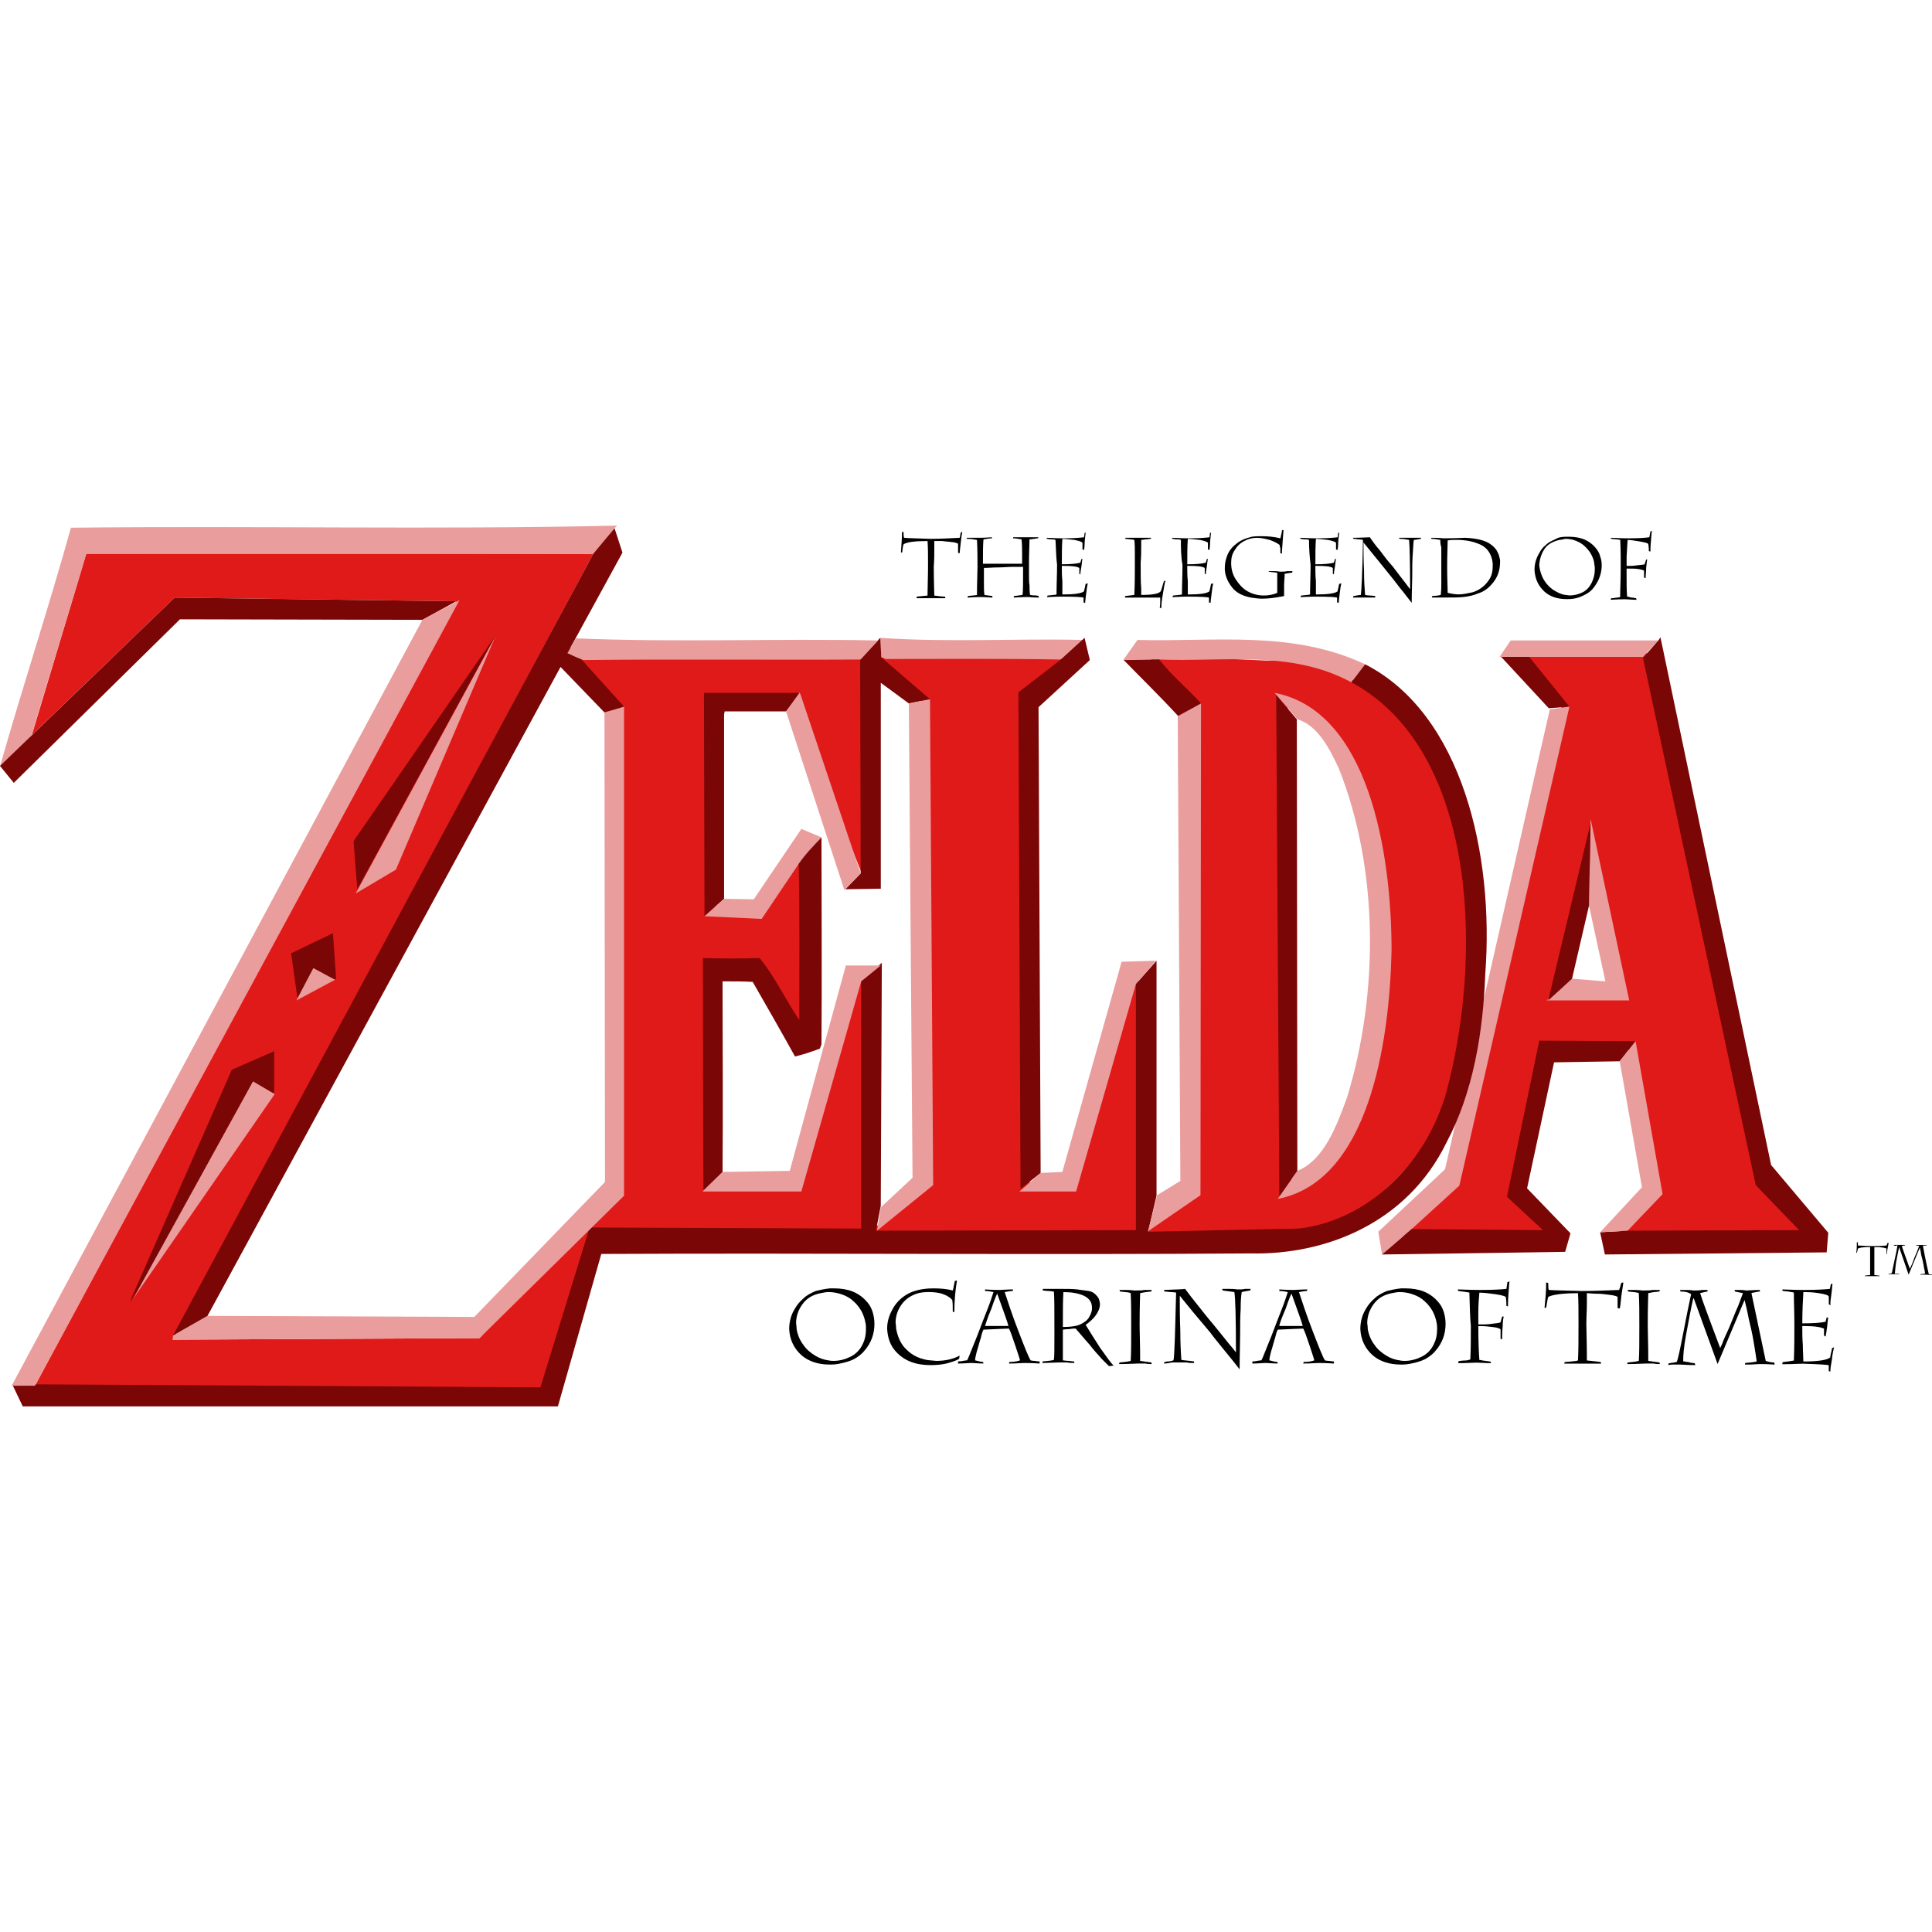 <?xml version="1.0" encoding="utf-8"?>
<!-- Generator: Adobe Illustrator 27.0.0, SVG Export Plug-In . SVG Version: 6.00 Build 0)  -->
<svg version="1.1" id="Layer_1" xmlns="http://www.w3.org/2000/svg" xmlns:xlink="http://www.w3.org/1999/xlink" x="0px" y="0px"
	 viewBox="0 0 512 512" style="enable-background:new 0 0 512 512;" xml:space="preserve">
<style type="text/css">
	.st0{fill:#E01A18;}
	.st1{fill:#EA9D9D;}
	.st2{fill:#7A0606;}
</style>
<g id="XMLID_1_">
	<path id="XMLID_5_" class="st0" d="M402.17,172.68l11.64,14.87l-28.9,125.12l-15.15,15.15l42.5-0.7l-9.96-11.5l6.73-37.45
		l22.72,0.14l6.17,36.75l-9.68,12.91l52.18-0.42l-12.91-15.15L437.09,173.1L402.17,172.68L402.17,172.68z M420.82,227.95l8,34.79
		l-15.15-0.56L420.82,227.95L420.82,227.95z"/>
	<path id="XMLID_8_" class="st0" d="M335.68,175.06l-31.56-1.4l12.06,14.31l0.14,126.81l-16.27,15.57l41.94-2.24
		C415.49,311.27,403.29,171.98,335.68,175.06L335.68,175.06z M341.29,187.41c24.69,0.98,38.72,104.08,0.98,126.95L341.29,187.41
		L341.29,187.41z"/>
	<polygon id="XMLID_9_" class="st0" points="22.86,146.73 8.42,194.84 46.29,158.37 120.92,159.35 9.26,367.24 145.04,369.9 
		157.11,329.5 229.07,328.52 228.37,258.52 210.69,313.65 188.53,313.51 188.67,258.38 201.01,256.98 212.94,273.53 212.94,224.72 
		200.59,240.57 188.67,240.29 188.67,187.41 210.27,185.86 228.93,232.85 229.49,172.96 152.48,173.66 162.58,188.95 163,315.34 
		127.09,354.61 45.73,355.03 157.25,146.73 	"/>
	<polygon id="XMLID_10_" class="st0" points="230.61,174.22 284.62,173.1 271.99,186.7 272.55,313.23 284.48,312.81 301.59,256 
		302.29,327.4 229.77,327.12 245.62,313.51 244.78,186.28 	"/>
	<polygon id="XMLID_11_" class="st1" points="131.3,168.61 104.92,230.47 94.26,236.78 	"/>
	<polygon id="XMLID_12_" class="st2" points="131.3,168.47 94.68,235.66 93.7,222.9 	"/>
	<path id="XMLID_13_" class="st1" d="M233.28,169.03c17.81,1.26,35.77,0.14,53.58,0.56c-1.68,2.1-3.51,4.35-5.89,5.19
		c-15.43-0.28-30.86-0.14-46.29-0.14c-0.28-0.14-0.84-0.42-1.12-0.56C233.42,172.54,233.28,170.71,233.28,169.03L233.28,169.03z"/>
	<polygon id="XMLID_14_" class="st2" points="287.42,169.03 288.82,174.92 275.22,187.41 275.78,310.85 270.45,315.06 
		269.89,183.48 280.97,174.92 	"/>
	<path id="XMLID_15_" class="st1" d="M301.45,169.59c20.48,0.56,40.82-2.67,60.32,6.45l-3.65,4.77c-16.13-8.7-34.09-5.33-51.06-6.03
		l-9.4,0.14L301.45,169.59L301.45,169.59z"/>
	<polygon id="XMLID_16_" class="st1" points="400.34,169.73 439.48,169.73 435.41,174.08 397.4,174.08 	"/>
	<polygon id="XMLID_17_" class="st2" points="439.48,169.73 440.04,168.89 469.36,308.74 484.51,326.7 484.09,331.89 425.31,332.45 
		424.05,326.56 431.62,326.14 476.79,326 465.29,314.07 435.41,174.36 	"/>
	<polygon id="XMLID_18_" class="st2" points="233.28,169.03 233.56,174.22 246.46,185.3 240.85,186.42 233.42,180.95 233.42,235.52 
		224.02,235.66 228.09,231.45 227.95,174.64 	"/>
	<path id="XMLID_19_" class="st2" d="M297.8,174.92c3.09,0,6.17-0.14,9.4-0.14c3.37,4.35,7.43,7.57,11.08,11.64
		c-1.82,1.54-3.79,2.67-6.03,3.37C307.48,184.6,302.57,179.83,297.8,174.92L297.8,174.92z"/>
	<polygon id="XMLID_20_" class="st2" points="397.82,174.08 405.25,174.08 415.91,187.27 410.44,187.69 	"/>
	<polygon id="XMLID_21_" class="st1" points="410.72,187.97 415.91,187.27 386.74,314.21 374.11,325.72 366.26,332.45 
		365.27,326.42 382.95,309.87 	"/>
	<path id="XMLID_22_" class="st2" d="M358.12,180.81l3.65-4.77c25.81,13.19,34.23,50.64,31.84,82.06
		c-0.56,15.57-3.23,31.42-10.24,44.61c-10.52,21.6-32.26,29.88-51.9,29.46c-57.37,0.42-114.6-0.14-172.12,0.14l-11.5,40.4H6.03
		l-2.81-5.89l139.99,0.84l13.05-42.36l71.96,0.28v-65.79l5.47-4.63l-0.28,64.39l-1.26,6.59l68.87-0.14v-65.23l5.47-6.17v62.28
		l-2.24,9.54l39.84-0.84c17.96-1.96,34.79-17.11,39.84-38.58C393.05,250.53,390.52,198.21,358.12,180.81L358.12,180.81z"/>
	<polygon id="XMLID_23_" class="st2" points="186.56,183.62 212.23,183.62 208.31,188.53 192.04,188.53 191.89,189.37 
		191.89,238.19 186.7,242.81 	"/>
	<polygon id="XMLID_24_" class="st1" points="211.95,183.48 228.09,231.45 224.02,235.66 223.74,235.8 208.31,188.53 	"/>
	<path id="XMLID_25_" class="st1" d="M337.78,183.62c24.97,4.77,31,42.5,31,68.31c-0.56,24.83-6.17,61.16-30.16,65.79l5.19-7.43
		c7.01-2.81,10.38-11.78,13.19-19.5c8.42-27.63,8.42-60.46-2.24-87.25c-2.52-5.33-5.61-11.36-10.94-12.91L337.78,183.62
		L337.78,183.62z"/>
	<polygon id="XMLID_26_" class="st2" points="338.2,184.18 343.67,190.63 343.81,310.29 339.04,317.02 	"/>
	<polygon id="XMLID_27_" class="st1" points="246.46,185.3 247.3,314.07 232.43,326.14 233.42,319.96 241.83,312.11 240.85,186.42 	
		"/>
	<polygon id="XMLID_28_" class="st1" points="312.11,189.79 318.28,186.42 318.14,316.74 304.25,326.28 306.64,316.74 
		312.81,312.95 	"/>
	<polygon id="XMLID_29_" class="st1" points="160.19,188.81 165.38,187.13 165.38,316.88 127.09,354.61 45.73,355.03 45.87,353.91 
		54.99,348.72 125.69,349 160.33,313.23 	"/>
	<polygon id="XMLID_30_" class="st1" points="421.52,217 431.76,265.12 409.88,265.12 416.61,259.37 425.45,260.07 421.1,240.01 	
		"/>
	<polygon id="XMLID_31_" class="st2" points="421.52,218.13 421.1,240.01 416.61,259.37 410.3,265.12 	"/>
	<polygon id="XMLID_32_" class="st1" points="212.37,219.67 217.71,221.91 211.67,228.93 201.85,243.52 186.7,242.81 191.89,238.19 
		199.75,238.33 	"/>
	<path id="XMLID_33_" class="st2" d="M211.67,228.93c1.82-2.67,3.93-4.77,6.03-7.01c0,18.24,0.14,36.47,0,54.85
		c-0.14,0.28-0.28,0.84-0.42,1.12c-0.7,0.28-1.54,0.56-2.38,0.84c-1.4,0.56-2.81,0.84-4.21,1.26c-3.65-6.59-7.43-13.19-11.22-19.78
		c-2.52-0.14-4.77-0.14-7.29-0.14h-0.7c0,16.83,0.14,33.67,0,50.64c-1.68,1.68-3.51,3.37-5.05,5.05
		c-0.14-20.62-0.14-41.38-0.14-61.86c5.05,0.14,9.96,0.14,15.01,0c4.07,4.91,6.87,11.08,10.52,16.41
		C211.81,256.28,211.95,242.53,211.67,228.93L211.67,228.93z"/>
	<polygon id="XMLID_34_" class="st2" points="77.15,252.63 88.23,247.3 89.07,259.37 78.83,264.56 	"/>
	<polygon id="XMLID_35_" class="st1" points="297.24,254.88 306.36,254.6 301.03,260.77 285.18,315.76 270.17,315.76 275.78,310.85 
		281.53,310.57 	"/>
	<polygon id="XMLID_36_" class="st1" points="224.16,255.86 233.42,255.86 228.23,260.07 212.37,315.76 186.28,315.76 
		186.28,315.62 191.47,310.57 209.29,310.29 	"/>
	<polygon id="XMLID_37_" class="st1" points="78.83,264.56 83.04,256.56 88.79,259.65 78.55,265.12 	"/>
	<polygon id="XMLID_38_" class="st2" points="407.92,275.78 433.45,275.92 429.24,281.25 411.84,281.53 404.69,314.92 
		416.19,326.84 414.79,331.75 366.26,332.45 374.11,325.72 408.9,326 399.36,317.16 	"/>
	<polygon id="XMLID_39_" class="st1" points="433.45,275.92 433.59,276.76 440.6,316.46 431.34,326.14 424.05,326.56 435.13,314.63 
		429.24,281.25 	"/>
	<polygon id="XMLID_40_" class="st2" points="61.44,283.49 72.66,278.58 72.66,289.53 34.37,345.07 	"/>
	<polygon id="XMLID_41_" class="st1" points="67.05,286.58 72.8,289.95 35.35,344.09 	"/>
	<path id="XMLID_42_" class="st1" d="M18.8,139.85c48.25-0.56,96.65,0.56,144.76-0.56l-0.7,0.7c-1.82,2.24-3.65,4.77-5.61,6.87
		c-44.75-0.28-89.49-0.14-134.38-0.14c-4.63,15.99-9.82,31.98-14.45,48.11c-2.67,3.09-5.61,5.61-8.42,8.28
		C6.03,181.8,12.91,161.03,18.8,139.85z"/>
	<polygon id="XMLID_43_" class="st2" points="157.25,146.73 162.86,139.99 164.96,146.45 151.22,171.56 165.38,187.27 
		160.19,188.81 148.55,176.75 54.99,348.72 45.87,353.91 	"/>
	<polygon id="XMLID_44_" class="st2" points="46.29,158.37 120.92,159.35 111.94,164.26 47.69,164.12 3.65,207.47 0,202.98 	"/>
	<polygon id="XMLID_45_" class="st1" points="121.76,159.07 9.26,367.24 3.09,367.24 111.94,164.26 	"/>
	<path id="XMLID_46_" class="st1" d="M150.37,173.1c0.7-1.26,1.54-2.67,2.24-3.93c26.65,1.12,53.44,0,80.1,0.56
		c-1.54,1.68-3.09,3.37-4.63,5.05c-24.55,0.14-49.1-0.14-73.5,0.14C153.04,174.36,151.64,173.66,150.37,173.1L150.37,173.1z"/>
	<path id="XMLID_47_" d="M238.75,146.45c0.14-2.24,0.28-3.79,0.28-4.91v-0.56c0,0,0.14,0,0.42,0c0,0.7,0,1.12,0.14,1.54
		c1.4,0.14,3.79,0.14,7.01,0.28c2.52,0,5.05-0.14,7.72-0.28c0,0,0.14-0.28,0.14-0.7c0.14-0.42,0.14-0.7,0.14-0.7
		c0.14,0,0.28-0.14,0.42-0.14c-0.14,0.56-0.28,1.54-0.42,2.95c-0.14,1.4-0.28,2.24-0.28,2.67c-0.14,0-0.28,0-0.42-0.14
		c0-0.28,0-0.56,0-0.7c0-0.28,0-0.56,0-0.98v-0.7c-0.28-0.14-0.98-0.42-1.68-0.42c-0.84-0.14-1.68-0.14-2.52-0.28
		c-0.84,0-1.54,0-2.1,0c0,0.42,0,1.26,0,2.38s0,2.67-0.14,4.35c0,4.07,0.14,6.73,0.14,7.72c1.12,0.14,1.96,0.28,2.81,0.28l0.14,0.42
		c-0.14,0-0.42,0-0.84,0c-0.42,0-0.98,0-1.54,0c-0.56,0-0.98,0-1.4,0s-0.84,0-1.4,0c-0.56,0-1.12,0-1.54,0c-0.42,0-0.84,0-0.98,0
		l0.14-0.42c1.68-0.14,2.52-0.28,2.81-0.28c0-2.1,0.14-4.77,0.14-8c0-2.81,0-4.91-0.14-6.45c-3.37,0-5.47,0.28-6.31,0.84
		c-0.14,0.14-0.28,0.98-0.42,2.24C238.89,146.31,238.75,146.45,238.75,146.45L238.75,146.45z"/>
	<path id="XMLID_48_" d="M256.28,142.8l-0.14-0.28c0.56,0,1.12,0,1.68,0c0.42,0,0.98,0,1.54,0c1.96,0,3.09-0.14,3.51-0.14v0.28
		c-0.56,0-1.4,0.14-2.24,0.28c-0.14,1.54-0.14,3.65-0.14,6.45c1.12,0,2.1,0,3.09,0c0.42,0,1.12,0,2.1,0c0.98,0,1.82,0,2.81,0
		s1.68,0,2.38,0v-2.81c0-0.98,0-2.1-0.14-3.65c-0.98-0.14-1.68-0.28-2.24-0.28v-0.28c0.56,0,1.12,0,1.68,0c0.56,0,1.12,0,1.82,0
		c0.7,0,1.4,0,1.82,0s0.84,0,1.4,0l-0.14,0.28c-0.42,0-0.7,0.14-0.98,0.14c-0.28,0-0.7,0.14-1.26,0.14c0,1.4-0.14,3.51-0.14,6.45
		c0,0.7,0,1.54,0,2.81c0,1.26,0,2.24,0.14,2.95c0,0.7,0,1.54,0.14,2.52c0.7,0.14,1.26,0.14,1.4,0.14c0.14,0,0.42,0,0.84,0.14
		l0.14,0.42c-0.42,0-1.4,0-2.95-0.14c-1.82,0-3.09,0.14-3.79,0.14l0.14-0.42c0.42,0,1.12-0.14,2.24-0.28
		c0.14-0.98,0.14-3.37,0.14-7.43h-0.84c-0.7,0-1.54,0-2.38,0c-0.84,0-1.96,0.14-3.37,0.14s-2.67,0.14-3.79,0.14c0,0.7,0,1.82,0,3.51
		c0,1.68,0,2.81,0.14,3.65c1.12,0.14,1.82,0.28,2.1,0.28v0.42c-0.56,0-1.68-0.14-3.09-0.14c-1.82,0-3.09,0.14-3.51,0.14l0.14-0.42
		c0.98-0.14,1.82-0.14,2.38-0.28c0-3.37,0.14-5.89,0.14-7.29c0-2.38,0-4.77-0.14-7.29C258.1,142.94,257.4,142.8,256.28,142.8
		L256.28,142.8z"/>
	<path id="XMLID_49_" d="M279.71,143.08c-0.42-0.14-0.7-0.14-1.12-0.14s-0.84-0.14-1.12-0.14l-0.14-0.28c0.7,0,2.24,0.14,4.63,0.14
		c2.52,0,4.21-0.14,5.33-0.28l0.14-1.12l0.28-0.14c-0.14,1.26-0.28,2.38-0.28,3.09s-0.14,1.26-0.14,1.54l-0.42-0.14v-1.68
		c0-0.28-0.7-0.56-2.1-0.84c-1.4-0.14-2.52-0.28-3.23-0.28c-0.14,1.96-0.14,4.21-0.14,6.73c2.24,0,3.93-0.14,4.91-0.42l0.28-0.98
		h0.28c-0.14,0.42-0.14,1.12-0.28,1.96c-0.14,0.84-0.28,1.54-0.28,2.1l-0.28-0.14c0-0.28,0-0.42,0-0.7c0-0.14,0-0.42,0-0.84
		c-0.56-0.42-2.1-0.56-4.21-0.56h-0.42c0,0.28,0,0.56,0,0.84c0,0.7,0,1.82,0.14,3.23c0,1.4,0,2.67,0,3.51
		c3.23,0,5.05-0.28,5.75-0.84c0,0,0-0.28,0.14-0.7c0.14-0.42,0.14-0.84,0.28-1.26l0.56-0.14c-0.14,0.56-0.28,1.4-0.42,2.67
		c-0.14,1.26-0.28,2.1-0.28,2.52l-0.42-0.14v-1.26c-0.14-0.14-1.96-0.28-5.33-0.28c-2.52,0-3.93,0.14-4.35,0.14l0.14-0.42
		c0.98-0.14,1.82-0.14,2.38-0.28c0-2.52,0.14-5.19,0.14-7.86C279.85,147.43,279.85,145.04,279.71,143.08L279.71,143.08z"/>
	<path id="XMLID_50_" d="M307.62,156.69c0.42-1.12,0.56-1.96,0.84-2.67l0.42-0.14c-0.28,0.7-0.42,1.96-0.7,3.51
		c-0.28,1.54-0.42,2.81-0.42,3.79l-0.42-0.14c0.14-0.7,0.14-1.54,0.14-2.67c-0.84,0-1.4,0-1.54,0s-0.84,0-1.96,0
		c-1.12,0-2.24,0-3.23,0c-0.42,0-0.98,0-1.4,0c-0.42,0-0.84,0-1.26,0l0.14-0.42c1.4-0.14,2.24-0.28,2.38-0.28
		c0.14-3.09,0.14-5.61,0.14-7.57c0-1.68,0-2.95,0-3.79c0-0.84,0-1.96-0.14-3.23c-0.56-0.14-1.26-0.14-2.38-0.28v-0.28
		c0.42,0,0.98,0,1.54,0s0.98,0,1.26,0c0.7,0,1.4,0,1.82,0s0.84,0,1.12,0c0.28,0,0.7,0,1.12,0l-0.14,0.28
		c-0.42,0-0.84,0.14-1.26,0.14s-0.84,0.14-1.26,0.14c0,0.14,0,0.84,0,1.82c0,0.98,0,2.52-0.14,4.21c0,3.23,0,5.47,0.14,6.73
		c0,1.26,0,1.82,0,1.82C305.24,157.67,307.06,157.39,307.62,156.69z"/>
	<path id="XMLID_51_" d="M312.95,143.08c-0.42-0.14-0.7-0.14-1.12-0.14c-0.42,0-0.84-0.14-1.12-0.14l-0.14-0.28
		c0.7,0,2.24,0.14,4.63,0.14c2.52,0,4.21-0.14,5.33-0.28l0.14-1.12l0.28-0.14c-0.14,1.26-0.28,2.38-0.28,3.09s-0.14,1.26-0.14,1.54
		l-0.42-0.14v-1.68c0-0.28-0.7-0.56-2.1-0.84c-1.4-0.14-2.52-0.28-3.23-0.28c-0.14,1.96-0.14,4.21-0.14,6.73
		c2.24,0,3.93-0.14,4.91-0.42l0.28-0.98h0.28c-0.14,0.42-0.14,1.12-0.28,1.96c-0.14,0.84-0.28,1.54-0.28,2.1l-0.28-0.14
		c0-0.28,0-0.42,0-0.7c0-0.14,0-0.42,0-0.84c-0.56-0.42-2.1-0.56-4.21-0.56h-0.42c0,0.28,0,0.56,0,0.84c0,0.7,0,1.82,0.14,3.23
		c0,1.4,0,2.67,0,3.51c3.23,0,5.05-0.28,5.75-0.84c0,0,0-0.28,0.14-0.7c0.14-0.42,0.14-0.84,0.28-1.26l0.56-0.14
		c-0.14,0.56-0.28,1.4-0.42,2.67c-0.14,1.26-0.28,2.1-0.28,2.52l-0.42-0.14v-1.26c-0.14-0.14-1.96-0.28-5.33-0.28
		c-2.52,0-3.93,0.14-4.35,0.14l0.14-0.42c0.98-0.14,1.82-0.14,2.38-0.28c0-2.52,0.14-5.19,0.14-7.86
		C312.95,147.43,312.95,145.04,312.95,143.08L312.95,143.08z"/>
	<path id="XMLID_52_" d="M336.24,151.36c0.42,0,0.84,0,1.26,0s0.98,0,1.68,0.14c0.84,0,1.4,0,1.96-0.14c0.42,0,0.98,0,1.4,0
		l-0.14,0.42c-0.42,0-1.12,0.14-1.96,0.28c0,0.14,0,1.12-0.14,2.81c0,1.12,0,2.1,0,3.09c-2.1,0.42-4.07,0.7-5.75,0.7
		c-0.98,0-1.96-0.14-2.95-0.28c-2.24-0.42-3.93-1.26-5.05-2.67c-1.12-1.4-1.82-2.95-1.96-4.63c0-0.14,0-0.42,0-0.56
		c0-0.98,0.14-1.96,0.56-3.09c0.42-1.26,1.26-2.38,2.38-3.23c1.12-0.98,2.52-1.54,4.21-1.96c0.98-0.14,1.82-0.14,2.52-0.14
		c1.68,0,3.37,0.14,5.05,0.56c0.14-0.42,0.14-0.84,0.28-1.12c0-0.28,0.14-0.56,0.14-0.98l0.42-0.14c-0.14,1.96-0.28,3.79-0.42,5.61
		c0,0.14,0,0.42,0,0.7l-0.42-0.14c0-0.14,0-0.42,0-0.56c0-0.14,0-0.42,0-0.56s0-0.42-0.14-0.56c0-0.14,0-0.42-0.14-0.56
		c-0.56-0.42-1.4-0.84-2.52-1.26c-1.12-0.28-2.24-0.56-3.37-0.56c-1.26,0-2.38,0.28-3.37,0.84c-1.12,0.56-1.96,1.4-2.52,2.38
		c-0.7,0.98-0.98,2.1-0.98,3.37v0.14c0,1.54,0.42,3.09,1.26,4.35c0.84,1.26,1.82,2.38,3.09,3.09c1.26,0.7,2.67,1.12,4.35,1.12
		c1.4,0,2.52-0.28,3.51-0.7c0-0.42,0-1.4,0-2.95c0-1.26,0-2.1,0-2.38c-0.28,0-0.7-0.14-1.12-0.14s-0.84-0.14-1.12-0.14
		L336.24,151.36z"/>
	<path id="XMLID_53_" d="M346.9,143.08c-0.42-0.14-0.7-0.14-1.12-0.14s-0.84-0.14-1.12-0.14l-0.14-0.28c0.7,0,2.24,0.14,4.63,0.14
		c2.52,0,4.21-0.14,5.33-0.28l0.14-1.12l0.28-0.14c-0.14,1.26-0.28,2.38-0.28,3.09s-0.14,1.26-0.14,1.54l-0.42-0.14v-1.68
		c0-0.28-0.7-0.56-2.1-0.84c-1.4-0.14-2.52-0.28-3.23-0.28c-0.14,1.96-0.14,4.21-0.14,6.73c2.24,0,3.93-0.14,4.91-0.42l0.28-0.98
		h0.28c-0.14,0.42-0.14,1.12-0.28,1.96c-0.14,0.84-0.28,1.54-0.28,2.1l-0.28-0.14c0-0.28,0-0.42,0-0.7c0-0.14,0-0.42,0-0.84
		c-0.56-0.42-2.1-0.56-4.21-0.56h-0.42c0,0.28,0,0.56,0,0.84c0,0.7,0,1.82,0.14,3.23c0,1.4,0,2.67,0,3.51
		c3.23,0,5.05-0.28,5.75-0.84c0,0,0-0.28,0.14-0.7c0.14-0.42,0.14-0.84,0.28-1.26l0.56-0.14c-0.14,0.56-0.28,1.4-0.42,2.67
		s-0.28,2.1-0.28,2.52l-0.42-0.14v-1.26c-0.14-0.14-1.96-0.28-5.33-0.28c-2.52,0-3.93,0.14-4.35,0.14l0.14-0.42
		c0.98-0.14,1.82-0.14,2.38-0.28c0-2.52,0.14-5.19,0.14-7.86C347.04,147.43,346.9,145.04,346.9,143.08L346.9,143.08z"/>
	<path id="XMLID_54_" d="M358.54,158.37l0.14-0.42c0.14,0,0.42,0,0.84-0.14c0.28,0,0.7-0.14,1.12-0.14
		c0.14-0.84,0.42-5.75,0.56-14.59c-0.14,0-0.56-0.14-1.26-0.14c-0.7-0.14-1.12-0.14-1.26-0.14l-0.14-0.28
		c2.38,0,3.79-0.14,4.49-0.14c0.84,1.26,1.68,2.38,2.67,3.51c0.84,1.12,1.96,2.67,3.37,4.21c1.26,1.68,2.38,3.09,3.23,4.21
		c0.84,1.12,1.26,1.68,1.4,1.82l0,0c0-7.29-0.14-11.64-0.28-13.05c-0.84-0.14-1.54-0.28-2.52-0.28l-0.14-0.28c0.56,0,1.12,0,1.54,0
		c0.42,0,0.98,0,1.68,0c0.7,0,1.26,0,1.54,0c0.42,0,0.7,0,1.12,0l-0.14,0.28c-0.84,0.14-1.4,0.28-1.82,0.28
		c-0.14,0.7-0.14,1.82-0.28,3.65c-0.14,1.82-0.14,3.65-0.14,5.47c0,1.96-0.14,4.49-0.14,7.57c-0.7-0.84-1.68-2.24-3.09-3.93
		c-1.4-1.82-2.38-3.09-3.09-3.93c-0.7-0.84-1.54-1.96-2.95-3.65c-1.26-1.54-2.52-3.09-3.65-4.49c0,2.24,0,4.77,0.14,7.43
		c0,2.67,0.14,4.77,0.28,6.45c0.28,0.14,1.12,0.14,2.67,0.28v0.42c-0.56,0-0.98,0-1.54,0c-0.42,0-0.98,0-1.54,0
		c-0.56,0-0.98,0-1.54,0C359.66,158.37,359.1,158.37,358.54,158.37L358.54,158.37z"/>
	<path id="XMLID_57_" d="M381.69,143.08c-0.84-0.14-1.54-0.28-2.38-0.28v-0.28c0.98,0,1.96,0,3.23,0.14c3.09,0,5.05-0.14,5.75-0.14
		c3.09,0.14,5.47,0.7,6.87,1.82c0.56,0.42,0.98,0.84,1.4,1.4c0.28,0.56,0.56,0.98,0.7,1.54c0.14,0.56,0.28,0.98,0.28,1.4v0.14
		c0,2.38-0.7,4.35-2.24,6.03c-0.98,1.12-2.1,1.96-3.51,2.38c-1.26,0.56-2.67,0.84-3.93,0.98c-1.26,0.14-2.95,0.14-4.91,0.14
		c-0.84,0-1.96,0-3.51,0l0.14-0.42c0.98,0,1.82-0.14,2.24-0.28c0-0.28,0.14-1.12,0.14-2.38c0-1.26,0-3.23,0-5.75
		c0-1.96,0-3.51,0-4.49C381.69,144.2,381.69,143.5,381.69,143.08L381.69,143.08z M383.65,143.22c0,1.4-0.14,3.79-0.14,7.01
		s0.14,5.47,0.14,6.87c1.12,0.28,2.1,0.42,2.95,0.42c1.12,0,2.24-0.28,3.65-0.56c1.82-0.56,3.23-1.68,4.21-3.09
		c0.84-1.12,1.12-2.38,1.12-3.79c0-0.28,0-0.56,0-0.84c-0.28-2.52-1.54-4.35-3.93-5.19c-1.4-0.56-3.23-0.98-5.75-0.98
		C385.05,143.08,384.35,143.08,383.65,143.22z"/>
	<path id="XMLID_60_" d="M415.07,142.24c0.28,0,0.56,0,0.84,0c1.54,0,2.81,0.28,3.93,0.7c1.26,0.56,2.38,1.4,3.23,2.52
		c0.42,0.56,0.84,1.26,0.98,1.96c0.28,0.7,0.42,1.54,0.42,2.38c0,2.1-0.7,4.07-2.1,5.89c-0.42,0.56-0.98,1.12-1.68,1.54
		c-0.7,0.42-1.54,0.84-2.38,1.12c-0.84,0.28-1.82,0.42-2.81,0.42c-0.14,0-0.28,0-0.42,0c-2.38,0-4.35-0.7-5.75-1.96
		c-1.68-1.54-2.52-3.37-2.67-5.75c0-1.68,0.42-3.09,1.26-4.49c0.42-0.84,0.98-1.54,1.68-2.1c0.7-0.7,1.54-1.12,2.52-1.54
		C412.97,142.38,413.95,142.24,415.07,142.24L415.07,142.24z M413.25,143.08c-1.68,0.42-3.09,1.12-3.93,2.38
		c-0.84,1.26-1.26,2.67-1.4,4.07c0,0.14,0,0.56,0.14,1.26c0.28,1.26,0.7,2.38,1.4,3.37c0.7,0.98,1.54,1.82,2.52,2.38
		c0.98,0.56,1.82,0.98,2.81,1.12c0.42,0,0.84,0.14,1.12,0.14c1.26,0,2.38-0.28,3.51-0.84c1.12-0.56,1.96-1.54,2.52-2.81
		c0.42-0.98,0.7-1.96,0.7-3.23c0-0.42,0-0.84-0.14-1.4c0-0.7-0.28-1.54-0.7-2.38c-0.42-0.84-0.98-1.54-1.68-2.24
		c-0.7-0.7-1.4-1.12-2.38-1.54c-0.98-0.42-1.96-0.56-2.95-0.56C414.23,142.94,413.67,143.08,413.25,143.08L413.25,143.08z"/>
	<path id="XMLID_61_" d="M429.38,143.08c-0.56-0.14-1.26-0.14-2.38-0.28l-0.14-0.28c0.84,0,2.38,0.14,4.77,0.14
		c2.67,0,4.49-0.14,5.47-0.28l0.28-1.54l0.42-0.14c-0.14,0.28-0.14,1.26-0.28,2.67c-0.14,1.4-0.14,2.38-0.14,2.81l-0.42-0.14
		c0-0.42,0-0.98-0.14-1.82l0,0c0-0.28-0.7-0.42-2.1-0.7c-1.54-0.28-2.67-0.42-3.37-0.42l0,0c-0.14,1.26-0.14,2.67-0.28,4.35
		c0,0.56,0,1.4,0,2.52c0.14,0,0.42,0,0.56,0c0.56,0,1.26,0,2.1-0.14c0.98-0.14,1.68-0.14,2.1-0.28l0.42-1.26h0.28
		c-0.14,0.56-0.14,1.26-0.28,2.24c0,0.98-0.14,1.82-0.14,2.67l-0.42-0.14v-0.28c0-0.28,0-0.56,0-0.84s0-0.56,0-0.7
		c-0.14-0.14-0.56-0.28-1.4-0.42c-0.84-0.14-1.68-0.14-2.67-0.14h-0.56c0,3.51,0,6.03,0.14,7.43c0.14,0,0.28,0,0.7,0.14
		c0.42,0.14,0.56,0.14,0.84,0.14c0.28,0,0.56,0.14,0.84,0.14l0.14,0.42c-0.14,0-1.12,0-2.95-0.14c-2.24,0-3.65,0.14-3.93,0.14
		l0.14-0.42c0.28,0,0.7,0,1.26-0.14c0.56,0,0.84-0.14,1.12-0.14c0-2.24,0.14-4.63,0.14-7.29
		C429.52,148.55,429.52,146.03,429.38,143.08L429.38,143.08z"/>
	<path id="XMLID_62_" d="M491.94,332.03c0.14-1.12,0.14-1.96,0.14-2.52v-0.28c0,0,0.14,0,0.28,0c0,0.28,0,0.56,0,0.84
		c0.7,0,1.96,0.14,3.65,0.14c1.26,0,2.67,0,3.93-0.14c0,0,0-0.14,0.14-0.28c0-0.14,0.14-0.28,0.14-0.42h0.28
		c0,0.28-0.14,0.84-0.28,1.54c-0.14,0.7-0.14,1.12-0.14,1.4h-0.14c0-0.14,0-0.28,0-0.42c0-0.14,0-0.28,0-0.56v-0.42
		c-0.14-0.14-0.42-0.14-0.84-0.28c-0.42,0-0.84-0.14-1.26-0.14s-0.84,0-1.12,0c0,0.28,0,0.7,0,1.26s0,1.4,0,2.24
		c0,2.1,0,3.37,0,3.93c0.56,0,0.98,0.14,1.4,0.14v0.14c-0.14,0-0.28,0-0.42,0c-0.28,0-0.56,0-0.84,0c-0.28,0-0.56,0-0.7,0
		s-0.42,0-0.7,0c-0.28,0-0.56,0-0.84,0c-0.28,0-0.42,0-0.42,0v-0.14c0.84-0.14,1.26-0.14,1.4-0.14c0-1.12,0-2.38,0-4.07
		c0-1.4,0-2.52,0-3.37c-1.68,0-2.81,0.14-3.23,0.42c0,0.14-0.14,0.56-0.28,1.12C492.08,331.89,492.08,332.03,491.94,332.03z"/>
	<path id="XMLID_63_" d="M501.9,330.06v-0.14c0.28,0,0.42,0,0.56,0c0.14,0,0.42,0,0.84,0c0.42,0,0.7,0,0.98,0c0.14,0,0.42,0,0.56,0
		v0.14c-0.14,0-0.28,0-0.84,0.14c0.28,0.98,0.7,1.96,1.12,3.23c0.42,1.26,0.84,2.24,0.98,2.81c0,0,0.14-0.28,0.28-0.56
		c0.14-0.28,0.42-0.84,0.7-1.68c0.28-0.84,0.7-1.68,0.98-2.38c0.28-0.7,0.42-1.26,0.56-1.4c-0.28-0.14-0.56-0.14-0.84-0.14v-0.14
		c0.14,0,0.42,0,0.56,0s0.42,0,0.7,0c0.84,0,1.4,0,1.54,0v0.14c0,0-0.14,0-0.42,0c-0.28,0-0.42,0-0.56,0.14
		c0.28,1.4,0.7,3.79,1.54,7.43c0.28,0.14,0.7,0.14,0.84,0.14v0.14c-0.14,0-0.7,0-1.54-0.14c-0.7,0-1.26,0-1.54,0v-0.14
		c0.7,0,1.12-0.14,1.26-0.14c0-0.42-0.14-0.84-0.28-1.54c-0.14-0.7-0.14-1.12-0.28-1.4c0-0.28-0.14-0.84-0.42-1.82
		c-0.14-0.98-0.28-1.68-0.42-2.1l-2.95,7.15l-2.52-7.29l0,0c-0.28,1.26-0.56,2.67-0.84,4.21c-0.14,1.26-0.28,2.24-0.28,2.67v0.14
		c0.14,0,0.14,0,0.28,0s0.28,0,0.28,0c0.14,0,0.14,0,0.28,0s0.28,0,0.28,0v0.14c-0.14,0-0.7,0-1.68,0c-0.28,0-0.42,0-0.56,0
		c-0.14,0-0.42,0-0.56,0v-0.14c0,0,0.14,0,0.28,0s0.28,0,0.56-0.14c0.14-0.28,0.28-1.4,0.7-3.23s0.7-3.23,0.84-4.35
		C502.74,330.2,502.32,330.2,501.9,330.06L501.9,330.06z"/>
	<path id="XMLID_66_" d="M219.95,341.43c0.42,0,0.7,0,1.12,0c1.82,0,3.51,0.28,4.91,0.84c1.68,0.7,2.95,1.68,4.07,3.09
		c0.56,0.7,0.98,1.54,1.26,2.52c0.28,0.98,0.42,1.96,0.42,2.95c0,2.67-0.84,5.05-2.67,7.15c-0.56,0.7-1.26,1.26-2.1,1.82
		c-0.84,0.56-1.96,0.98-3.09,1.26c-1.12,0.28-2.24,0.56-3.51,0.56c-0.14,0-0.42,0-0.56,0c-2.95,0-5.47-0.84-7.29-2.38
		c-2.1-1.82-3.23-4.21-3.37-7.01c0-2.1,0.56-3.93,1.54-5.47c0.56-0.98,1.26-1.82,2.24-2.67c0.84-0.84,1.96-1.4,3.23-1.96
		C217.28,341.85,218.55,341.57,219.95,341.43L219.95,341.43z M217.56,342.69c-2.24,0.42-3.79,1.4-4.91,2.95
		c-1.12,1.54-1.68,3.23-1.68,5.05c0,0.14,0.14,0.7,0.14,1.54c0.28,1.54,0.84,2.95,1.82,4.21c0.84,1.26,1.96,2.1,3.09,2.81
		c1.12,0.7,2.38,1.12,3.51,1.26c0.56,0.14,1.12,0.14,1.4,0.14c1.54,0,3.09-0.42,4.49-1.12c1.4-0.7,2.52-1.82,3.23-3.37
		c0.56-1.12,0.84-2.38,0.84-3.93c0-0.56,0-1.12-0.14-1.68c-0.14-0.84-0.42-1.82-0.98-2.95c-0.56-0.98-1.26-1.96-2.1-2.67
		c-0.84-0.84-1.82-1.4-2.95-1.82c-1.12-0.42-2.38-0.7-3.79-0.7C218.97,342.41,218.27,342.55,217.56,342.69L217.56,342.69z"/>
	<path id="XMLID_67_" d="M252.91,347.74l-0.42-0.14c0-1.4,0-2.38-0.14-3.09c-0.42-0.56-1.26-1.12-2.38-1.54
		c-1.12-0.42-2.52-0.56-3.79-0.56c-1.4,0-2.38,0.14-3.23,0.42c-1.68,0.56-3.09,1.54-4.07,2.95c-0.98,1.4-1.54,2.95-1.54,4.77
		c0,0.14,0.14,0.7,0.14,1.54c0.42,2.24,1.26,4.21,2.81,5.61c1.4,1.4,3.09,2.24,5.19,2.67c0.56,0.14,1.54,0.14,2.67,0.28
		c2.52,0,4.63-0.56,6.17-1.4l-0.14,0.84c-0.84,0.56-1.96,0.84-3.37,1.26c-1.26,0.28-2.67,0.42-4.21,0.42
		c-3.93,0-6.87-1.12-9.12-3.51c-1.54-1.68-2.24-3.65-2.38-6.17c0-2.1,0.7-4.07,1.96-6.03c1.26-1.82,3.09-3.23,5.33-3.93
		c1.26-0.42,2.95-0.7,4.91-0.7c1.82,0,3.65,0.14,5.19,0.56c0.14-0.56,0.28-0.98,0.28-1.26c0.14-0.42,0.14-0.84,0.28-1.26l0.56-0.14
		C253.19,341.85,252.91,344.65,252.91,347.74L252.91,347.74z"/>
	<path id="XMLID_70_" d="M253.9,361.35v-0.56c0.14,0,0.7,0,1.26-0.14c0.7-0.14,0.98-0.14,1.12-0.14c0.14-0.14,0.7-1.54,1.82-4.35
		c1.12-2.67,2.1-5.47,3.23-8.28s1.68-4.63,1.96-5.47c-0.7-0.14-1.4-0.28-2.24-0.28v-0.42c0.28,0,1.54,0.14,3.79,0.14
		c2.24-0.14,3.51-0.14,3.65-0.14l-0.14,0.42c-0.56,0-1.26,0.14-2.1,0.28c0.84,2.52,1.96,6.03,3.65,10.38
		c1.68,4.35,2.67,6.87,3.23,7.72c0,0,0.42,0.14,1.12,0.14c0.7,0.14,1.12,0.14,1.26,0.14v0.56c-0.28,0-1.68-0.14-4.21-0.14
		c-2.1,0.14-3.51,0.14-3.93,0.14l0.14-0.42c1.12,0,2.1-0.14,2.81-0.42c0-0.14-0.42-1.4-1.26-3.93c-0.84-2.52-1.4-4.07-1.68-4.49
		c-0.98,0-3.23,0.14-6.73,0.28c-0.14,0.14-0.42,0.84-0.7,2.1c-0.42,1.26-0.7,2.52-1.12,3.79c-0.28,1.12-0.42,1.82-0.42,2.1v0.14
		c0.98,0.28,1.68,0.42,2.1,0.42l0.14,0.42c-0.28,0-1.26,0-3.23-0.14C255.16,361.35,254.04,361.35,253.9,361.35L253.9,361.35z
		 M261.05,351.39c0.7,0,1.68,0,2.95,0c1.26,0,2.38,0,3.23,0c0-0.14-0.42-1.54-1.4-4.21c-0.98-2.81-1.54-4.21-1.54-4.35
		c-0.14,0.14-0.7,1.4-1.54,3.93C261.61,349.42,261.19,350.97,261.05,351.39L261.05,351.39z"/>
	<path id="XMLID_73_" d="M281.67,351.67c2.24,0,3.79-0.28,4.63-0.7c0.84-0.42,1.54-0.84,2.1-1.54c0.42-0.7,0.84-1.4,0.98-2.38
		c0-0.14,0-0.42,0-0.56c0-1.4-0.7-2.38-2.1-3.09c-1.54-0.7-3.37-0.98-5.47-0.98C281.67,344.51,281.67,347.6,281.67,351.67
		L281.67,351.67z M281.67,352.37c0,1.26,0,2.38,0,3.09c0,0.42,0,0.84,0,1.26s0,0.84,0,1.26s0,0.84,0,1.26s0,0.84,0,1.26
		c0.14,0,0.7,0.14,1.54,0.14c0.84,0.14,1.26,0.14,1.4,0.14l0.14,0.42c-0.7,0-1.26,0-1.96-0.14c-0.7,0-1.26,0-2.1,0
		c-2.95,0.14-4.35,0.14-4.49,0.14l0.14-0.42c1.82-0.14,2.81-0.28,2.95-0.42c0.14-0.7,0.14-2.95,0.14-6.87c0-6.17,0-9.82-0.14-11.22
		c-0.42,0-0.84-0.14-1.4-0.14c-0.56,0-1.12-0.14-1.54-0.14v-0.42h5.05c1.54,0,2.95,0,4.07,0.14c1.12,0.14,2.1,0.28,3.09,0.42
		c0.7,0.14,1.26,0.42,1.68,0.84c0.42,0.42,0.7,0.7,0.98,1.26c0.14,0.42,0.28,0.98,0.28,1.4c0,0.98-0.42,1.96-1.12,2.95
		c-0.7,0.98-1.68,1.82-2.67,2.52c0.84,1.4,2.1,3.37,3.79,6.03c1.82,2.52,2.95,4.21,3.65,4.77l-1.26,0.14
		c-0.28-0.28-0.84-0.84-1.82-1.82c-0.84-0.98-2.1-2.24-3.37-3.93c-1.4-1.54-2.52-2.95-3.65-4.21c-0.42,0-0.98,0-1.54,0.14
		C283.21,352.23,282.51,352.23,281.67,352.37L281.67,352.37z"/>
	<path id="XMLID_74_" d="M296.82,342.27l-0.14-0.42c0.56,0,1.12,0,1.54,0c0.42,0,1.26,0,2.38,0.14c1.12,0,2.1,0,2.67-0.14
		c0.56,0,1.26,0,1.96,0l-0.14,0.42c-0.42,0-0.98,0.14-1.4,0.14c-0.56,0.14-0.98,0.14-1.54,0.28c0,0.56-0.14,3.51-0.14,8.7
		c0.14,5.33,0.14,8.42,0.14,9.26c0.98,0.14,1.96,0.28,2.95,0.42l0.14,0.42c-0.56,0-1.12,0-1.68-0.14c-0.56,0-1.26,0-1.96,0
		c-2.81,0.14-4.49,0.14-5.05,0.14l0.14-0.42c1.54-0.14,2.52-0.28,2.95-0.42c0.14-1.96,0.14-5.05,0.14-9.26c0-3.37,0-6.31-0.14-8.7
		C299.48,342.55,298.5,342.41,296.82,342.27L296.82,342.27z"/>
	<path id="XMLID_75_" d="M308.46,361.35l0.14-0.42c0.28,0,0.56-0.14,0.98-0.14c0.42,0,0.98-0.14,1.4-0.28
		c0.28-1.12,0.42-7.01,0.7-17.96c-0.14,0-0.7-0.14-1.54-0.14c-0.98-0.14-1.4-0.14-1.54-0.14l-0.14-0.42
		c2.95-0.14,4.77-0.14,5.61-0.28c1.12,1.54,2.24,2.95,3.37,4.35s2.52,3.23,4.21,5.19c1.68,2.1,3.09,3.79,4.07,5.05
		c1.12,1.26,1.68,2.1,1.82,2.24l0,0c0-8.84-0.14-14.31-0.42-15.99c-0.98-0.14-1.96-0.28-3.09-0.42l-0.14-0.42c0.7,0,1.4,0,1.96,0
		c0.56,0,1.26,0,2.1,0.14c0.84,0,1.54,0,1.96-0.14c0.42,0,0.98,0,1.54,0l-0.14,0.42c-0.98,0.14-1.68,0.28-2.24,0.42
		c-0.14,0.84-0.28,2.24-0.28,4.49c-0.14,2.1-0.14,4.49-0.14,6.73c0,2.38-0.14,5.47-0.14,9.26c-0.84-1.12-2.1-2.67-3.93-4.91
		c-1.82-2.24-3.09-3.79-3.79-4.77c-0.84-0.98-1.96-2.38-3.65-4.35c-1.68-1.96-3.09-3.79-4.49-5.47c0,2.81,0,5.75,0.14,9.12
		c0,3.23,0.14,5.89,0.28,7.86c0.28,0.14,1.4,0.14,3.37,0.42v0.42c-0.7,0-1.26,0-1.96-0.14c-0.56,0-1.26,0-1.96,0
		c-0.7,0-1.26,0-1.96,0C309.87,361.21,309.16,361.35,308.46,361.35L308.46,361.35z"/>
	<path id="XMLID_78_" d="M331.89,361.35v-0.56c0.14,0,0.7,0,1.26-0.14c0.7-0.14,0.98-0.14,1.12-0.14c0.14-0.14,0.7-1.54,1.82-4.35
		c1.12-2.67,2.1-5.47,3.23-8.28c1.12-2.81,1.68-4.63,1.96-5.47c-0.7-0.14-1.4-0.28-2.24-0.28v-0.42c0.28,0,1.54,0.14,3.79,0.14
		c2.24-0.14,3.51-0.14,3.65-0.14l-0.14,0.42c-0.56,0-1.26,0.14-2.1,0.28c0.84,2.52,1.96,6.03,3.65,10.38
		c1.68,4.35,2.67,6.87,3.23,7.72c0,0,0.42,0.14,1.12,0.14c0.7,0.14,1.12,0.14,1.26,0.14v0.56c-0.28,0-1.68-0.14-4.21-0.14
		c-2.1,0.14-3.51,0.14-3.93,0.14l0.14-0.42c1.12,0,2.1-0.14,2.81-0.42c0-0.14-0.42-1.4-1.26-3.93c-0.84-2.52-1.4-4.07-1.68-4.49
		c-0.98,0-3.23,0.14-6.73,0.28c-0.14,0.14-0.42,0.84-0.7,2.1c-0.42,1.26-0.7,2.52-1.12,3.79c-0.28,1.12-0.42,1.82-0.42,2.1v0.14
		c0.98,0.28,1.68,0.42,2.1,0.42l0.14,0.42c-0.28,0-1.26,0-3.23-0.14C333.15,361.35,332.03,361.35,331.89,361.35L331.89,361.35z
		 M339.04,351.39c0.7,0,1.68,0,2.95,0c1.26,0,2.38,0,3.23,0c0-0.14-0.42-1.54-1.4-4.21c-0.98-2.81-1.54-4.21-1.54-4.35
		c-0.14,0.14-0.7,1.4-1.54,3.93C339.6,349.42,339.04,350.97,339.04,351.39L339.04,351.39z"/>
	<path id="XMLID_81_" d="M371.31,341.43c0.42,0,0.7,0,1.12,0c1.82,0,3.51,0.28,4.91,0.84c1.68,0.7,2.95,1.68,4.07,3.09
		c0.56,0.7,0.98,1.54,1.26,2.52c0.28,0.98,0.42,1.96,0.42,2.95c0,2.67-0.84,5.05-2.67,7.15c-0.56,0.7-1.26,1.26-2.1,1.82
		c-0.84,0.56-1.96,0.98-3.09,1.26c-1.12,0.28-2.24,0.56-3.51,0.56c-0.14,0-0.42,0-0.56,0c-2.95,0-5.47-0.84-7.29-2.38
		c-2.1-1.82-3.23-4.21-3.37-7.01c0-2.1,0.56-3.93,1.54-5.47c0.56-0.98,1.26-1.82,2.24-2.67c0.84-0.84,1.96-1.4,3.23-1.96
		C368.64,341.85,369.9,341.57,371.31,341.43z M368.92,342.69c-2.24,0.42-3.79,1.4-4.91,2.95c-1.12,1.54-1.68,3.23-1.68,5.05
		c0,0.14,0.14,0.7,0.14,1.54c0.28,1.54,0.84,2.95,1.82,4.21c0.84,1.26,1.96,2.1,3.09,2.81c1.12,0.7,2.38,1.12,3.51,1.26
		c0.56,0.14,1.12,0.14,1.4,0.14c1.54,0,3.09-0.42,4.49-1.12c1.4-0.7,2.52-1.82,3.23-3.37c0.56-1.12,0.84-2.38,0.84-3.93
		c0-0.56,0-1.12-0.14-1.68c-0.14-0.84-0.42-1.82-0.98-2.95c-0.56-0.98-1.26-1.96-2.1-2.67c-0.84-0.84-1.82-1.4-2.95-1.82
		c-1.12-0.42-2.38-0.7-3.79-0.7C370.32,342.41,369.62,342.55,368.92,342.69L368.92,342.69z"/>
	<path id="XMLID_82_" d="M389.4,342.55c-0.7-0.14-1.68-0.28-2.95-0.42l-0.14-0.42c0.98,0,3.09,0.14,6.03,0.14
		c3.37,0,5.61-0.14,6.87-0.28l0.28-1.82l0.56-0.14c-0.14,0.42-0.14,1.54-0.28,3.23c-0.14,1.68-0.14,2.81-0.14,3.37l-0.42-0.14
		c0-0.42,0-1.26-0.14-2.24l0,0c0-0.28-0.84-0.56-2.67-0.84c-1.96-0.28-3.37-0.42-4.35-0.42l0,0c-0.14,1.54-0.28,3.23-0.28,5.19
		c0,0.56,0,1.68,0,3.23c0.28,0,0.56,0,0.7,0c0.84,0,1.68,0,2.67-0.14c1.26-0.14,2.24-0.28,2.52-0.42l0.42-1.54h0.42
		c-0.14,0.56-0.28,1.54-0.28,2.81c-0.14,1.26-0.14,2.24-0.14,3.23l-0.42-0.14v-0.56c0-0.28,0-0.56,0-1.12c0-0.42,0-0.7,0-0.84
		c-0.14-0.14-0.7-0.42-1.82-0.56c-1.12-0.14-2.24-0.28-3.37-0.28h-0.7c0,4.35,0.14,7.29,0.28,8.98c0.14,0,0.42,0,0.84,0.14
		c0.42,0,0.84,0.14,1.12,0.14c0.28,0,0.7,0.14,0.98,0.14l0.14,0.42c-0.14,0-1.4,0-3.79-0.14c-2.95,0.14-4.49,0.14-4.91,0.14
		l0.14-0.56c0.42,0,0.84-0.14,1.54-0.14c0.7,0,1.12-0.14,1.54-0.28c0.14-2.67,0.14-5.61,0.14-8.98
		C389.54,349.28,389.54,346.2,389.4,342.55L389.4,342.55z"/>
	<path id="XMLID_83_" d="M409.32,346.62c0.28-2.67,0.42-4.63,0.42-6.03v-0.7c0,0,0.28,0,0.56,0.14c0,0.84,0,1.4,0.14,1.82
		c1.82,0.14,4.77,0.14,8.84,0.28c3.09,0,6.45-0.14,9.82-0.28c0-0.14,0.14-0.42,0.28-0.84c0.14-0.42,0.14-0.84,0.28-0.98
		c0.14-0.14,0.42-0.14,0.56-0.14c-0.14,0.7-0.28,1.96-0.56,3.65c-0.14,1.68-0.28,2.81-0.42,3.23c-0.14,0-0.28,0-0.56-0.14
		c0-0.28,0-0.7,0-0.98c0-0.28,0-0.7,0-1.12v-0.84c-0.42-0.28-1.12-0.42-2.24-0.56c-1.12-0.14-2.1-0.28-3.23-0.28
		s-1.96-0.14-2.67-0.14c0,0.56,0,1.54,0,2.95s-0.14,3.23-0.14,5.33c0.14,5.05,0.14,8.28,0.14,9.54c1.4,0.14,2.52,0.28,3.65,0.42
		l0.14,0.42c-0.14,0-0.56,0-1.12,0c-0.56,0-1.26,0-1.96,0c-0.7,0-1.26,0-1.82,0c-0.42,0-0.98,0-1.68,0c-0.7,0-1.4,0-1.96,0
		c-0.56,0-0.98,0-1.26,0l0.14-0.42c2.1-0.14,3.23-0.28,3.51-0.42c0.14-2.52,0.14-5.89,0.14-9.82c0-3.37,0-6.03-0.14-8
		c-4.21,0-6.87,0.42-7.86,0.98c-0.14,0.28-0.28,1.12-0.56,2.81C409.46,346.62,409.32,346.62,409.32,346.62L409.32,346.62z"/>
	<path id="XMLID_84_" d="M431.48,342.27l-0.14-0.42c0.56,0,1.12,0,1.54,0c0.42,0,1.26,0,2.38,0.14c1.12,0,2.1,0,2.67-0.14
		c0.56,0,1.26,0,1.96,0l-0.14,0.42c-0.42,0-0.84,0.14-1.4,0.14c-0.56,0.14-0.98,0.14-1.54,0.28c0,0.56-0.14,3.51-0.14,8.7
		c0.14,5.33,0.14,8.42,0.14,9.26c0.98,0.14,1.96,0.28,2.95,0.42l0.14,0.42c-0.56,0-1.12,0-1.68-0.14c-0.56,0-1.26,0-1.96,0
		c-2.81,0.14-4.49,0.14-5.05,0.14l0.14-0.42c1.54-0.14,2.52-0.28,2.95-0.42c0.14-1.96,0.14-5.05,0.14-9.26c0-3.37,0-6.31-0.14-8.7
		C434.15,342.55,433.17,342.41,431.48,342.27L431.48,342.27z"/>
	<path id="XMLID_85_" d="M445.37,342.27l-0.14-0.42c0.56,0,0.98,0,1.54,0c0.42,0,1.12,0,1.96,0.14c0.98,0,1.82,0,2.24-0.14
		c0.42,0,0.98,0,1.54,0v0.42c-0.14,0-0.84,0.14-1.96,0.42c0.7,2.24,1.68,4.77,2.81,7.86c1.12,2.95,1.96,5.19,2.52,6.73
		c0-0.14,0.28-0.56,0.56-1.26c0.28-0.84,0.84-2.1,1.82-4.21c0.84-1.96,1.54-3.93,2.38-5.75c0.7-1.82,1.12-2.95,1.26-3.37
		c-0.84-0.14-1.4-0.28-2.1-0.42l-0.14-0.42c0.56,0,0.98,0,1.4,0s0.98,0,1.68,0.14c2.24-0.14,3.51-0.14,3.65-0.14v0.42
		c-0.14,0-0.42,0-0.98,0.14c-0.56,0.14-0.98,0.14-1.26,0.28c0.7,3.23,1.96,9.26,3.79,17.96c0.84,0.28,1.54,0.42,2.24,0.42l0.14,0.56
		c-0.42,0-1.68-0.14-3.93-0.14c-1.96,0.14-3.23,0.14-3.93,0.14v-0.42c1.68-0.14,2.67-0.28,3.09-0.42c-0.14-0.84-0.28-2.1-0.56-3.65
		s-0.42-2.67-0.56-3.23c-0.14-0.7-0.42-2.1-0.98-4.35c-0.42-2.24-0.84-3.93-1.12-5.05l-7.15,16.97l-6.31-17.39h-0.14
		c-0.7,2.95-1.26,6.31-1.96,9.96c-0.56,3.09-0.7,5.19-0.7,6.31c0,0.14,0,0.28,0,0.42c0.28,0,0.42,0,0.84,0.14
		c0.28,0,0.56,0,0.84,0.14c0.14,0,0.42,0.14,0.7,0.14c0.28,0,0.56,0,0.7,0.14l0.14,0.42c-0.42,0-1.96,0-4.21-0.14
		c-0.56,0-0.98,0-1.4,0s-0.98,0-1.54,0.14v-0.42c0.14,0,0.42-0.14,0.7-0.14c0.28,0,0.84-0.14,1.54-0.28
		c0.28-0.7,0.84-3.23,1.68-7.57c0.84-4.35,1.54-7.86,2.1-10.38C447.33,342.41,446.49,342.27,445.37,342.27L445.37,342.27z"/>
	<path id="XMLID_86_" d="M475.39,342.55c-0.42-0.14-0.98-0.14-1.4-0.28c-0.56,0-0.98-0.14-1.54-0.14l-0.14-0.42
		c0.84,0,2.81,0.14,5.89,0.14c3.09,0,5.33-0.14,6.73-0.28l0.28-1.26l0.42-0.14c-0.14,1.54-0.28,2.81-0.42,3.79
		c-0.14,0.84-0.14,1.54-0.14,1.96l-0.42-0.28v-1.96c0-0.42-0.84-0.7-2.67-0.98c-1.68-0.28-3.09-0.28-4.07-0.28
		c-0.14,2.38-0.28,5.19-0.28,8.28c2.81,0,4.91-0.14,6.17-0.42l0.28-1.12h0.42c-0.14,0.56-0.14,1.4-0.28,2.38
		c-0.14,1.12-0.28,1.96-0.42,2.67l-0.42-0.28c0-0.28,0-0.56,0-0.84c0-0.28,0-0.56,0-0.98c-0.84-0.42-2.52-0.7-5.33-0.7h-0.42
		c0,0.42,0,0.7,0,1.12c0,0.84,0,2.1,0.14,3.93c0,1.68,0.14,3.23,0.14,4.35c4.07,0,6.45-0.42,7.15-1.12c0,0,0-0.42,0.14-0.98
		c0.14-0.56,0.28-1.12,0.28-1.4l0.56-0.28c-0.14,0.7-0.42,1.68-0.56,3.23c-0.28,1.54-0.42,2.52-0.42,3.23l-0.42-0.14v-1.54
		c-0.28-0.14-2.52-0.28-6.87-0.42c-3.09,0.14-4.91,0.14-5.47,0.14l0.14-0.56c1.26-0.14,2.24-0.28,2.95-0.42
		c0.14-3.23,0.14-6.31,0.14-9.54C475.53,347.88,475.39,345.07,475.39,342.55L475.39,342.55z"/>
</g>
</svg>
